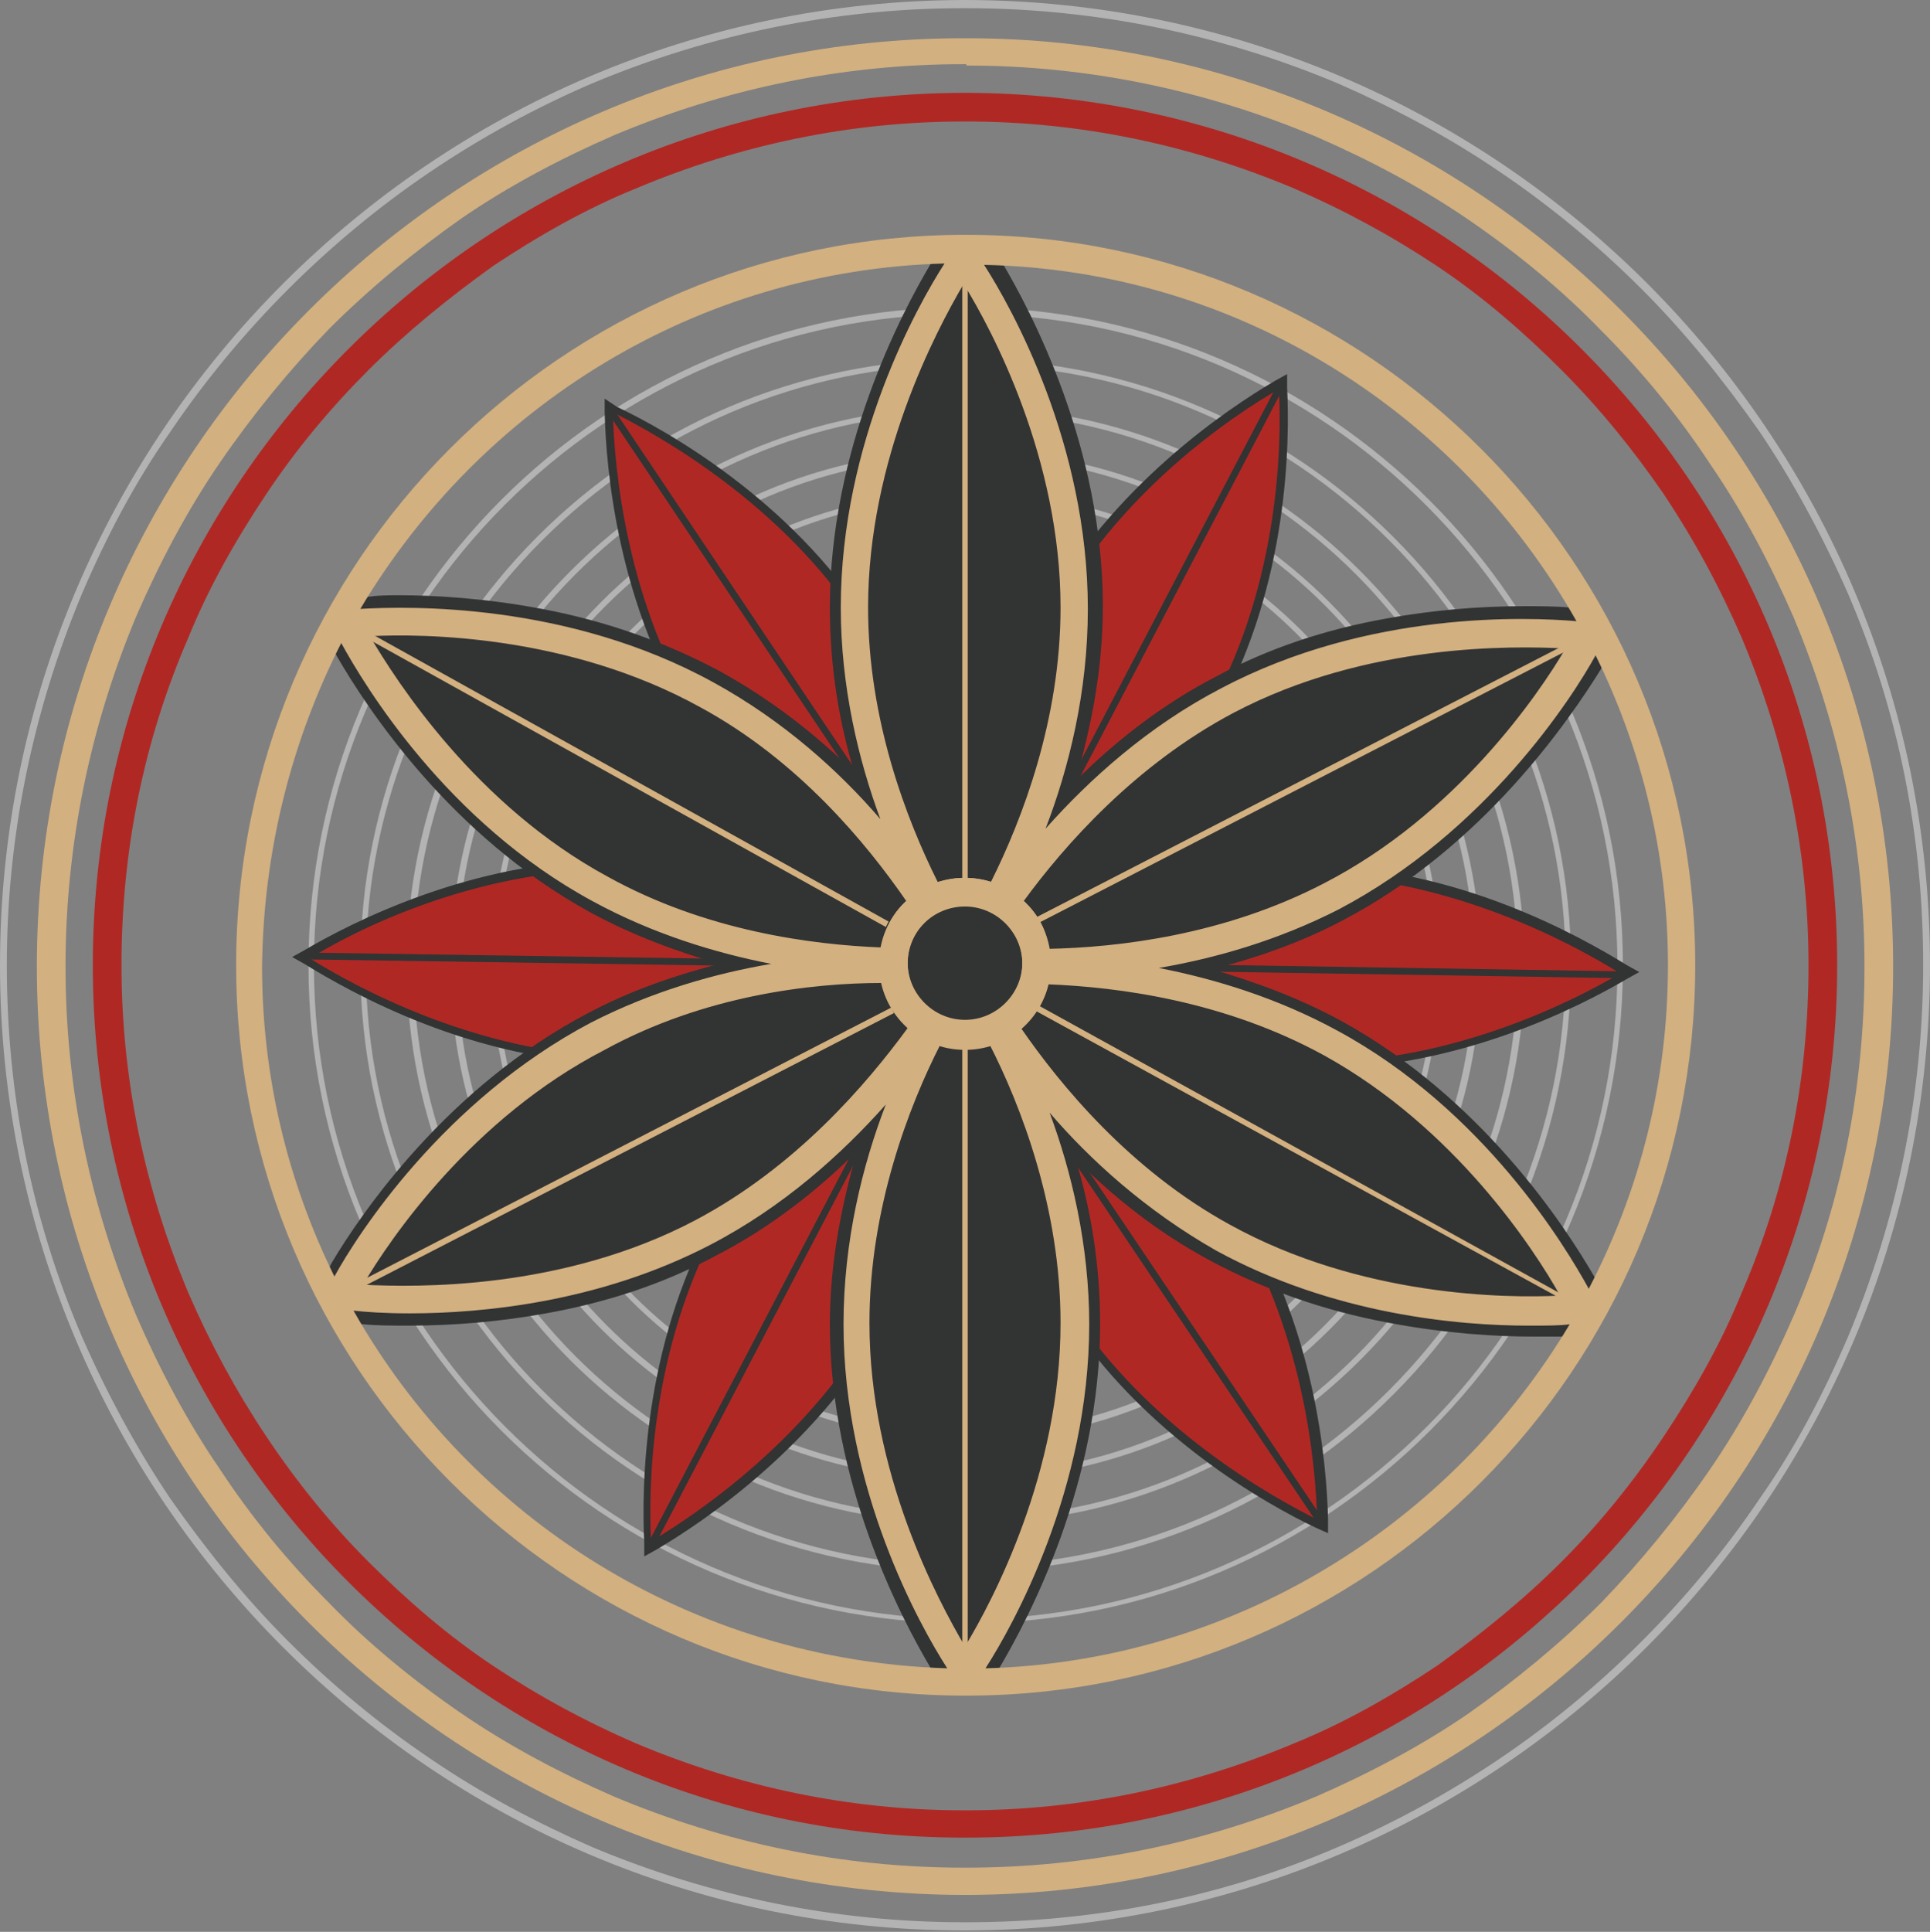 <?xml version="1.0" encoding="utf-8"?>
<!-- Generator: Adobe Illustrator 21.1.0, SVG Export Plug-In . SVG Version: 6.00 Build 0)  -->
<svg version="1.1" id="Layer_1" xmlns="http://www.w3.org/2000/svg" xmlns:xlink="http://www.w3.org/1999/xlink" x="0px" y="0px"
	 viewBox="0 0 141.4 141.5" style="enable-background:new 0 0 141.4 141.5;" xml:space="preserve">
<rect x="0" y="0" width="141.4" height="141.5" fill="#808080" stroke="none"/>
<style type="text/css">
	.st0{opacity:0.4;}
	.st1{fill:#FFFFFF;}
	.st2{fill:#B02824;}
	.st3{fill:#323333;}
	.st4{fill:#D2B080;}
</style>
<g>
	<g>
		<g class="st0">
			<g>
				<g>
					<path class="st1" d="M70.8,22.5h-0.1c-26.5,0-48.1,21.6-48.1,48.2s21.6,48.2,48.1,48.2h0.1c26.5,0,48.1-21.6,48.1-48.2
						C118.9,44.2,97.3,22.6,70.8,22.5 M70.8,23c26.3,0,47.7,21.5,47.7,47.8s-21.4,47.7-47.7,47.8h-0.1C44.4,118.5,23,97,23,70.7
						S44.4,23,70.6,23H70.8z"/>
				</g>
			</g>
		</g>
		<g class="st0">
			<g>
				<g>
					<path class="st1" d="M70.8,26.3h-0.1c-24.5,0-44.3,19.9-44.3,44.4s19.9,44.4,44.3,44.4h0.1c24.5,0,44.3-19.9,44.3-44.4
						S95.2,26.4,70.8,26.3 M70.8,26.7c24.2,0,43.9,19.8,43.9,44s-19.7,44-43.9,44h-0.1c-24.2,0-43.9-19.8-43.9-44s19.7-44,43.9-44
						H70.8z"/>
				</g>
			</g>
		</g>
		<g class="st0">
			<g>
				<g>
					<path class="st1" d="M70.8,29.8h-0.1c-22.5,0-40.9,18.4-40.9,40.9c0,22.6,18.3,40.9,40.9,40.9h0.1c22.5,0,40.9-18.4,40.9-40.9
						C111.6,48.2,93.3,29.8,70.8,29.8 M70.8,30.2c22.3,0,40.4,18.2,40.4,40.5c0,22.3-18.1,40.5-40.4,40.5h-0.1
						c-22.3,0-40.4-18.2-40.4-40.5s18.1-40.5,40.4-40.5H70.8z"/>
				</g>
			</g>
		</g>
		<g class="st0">
			<g>
				<g>
					<path class="st1" d="M70.8,33h-0.1C49.9,33,33,50,33,70.7c0,20.8,16.9,37.7,37.7,37.7h0.1c20.8,0,37.7-16.9,37.7-37.7
						C108.4,50,91.5,33,70.8,33 M70.8,33.4c20.5,0,37.2,16.8,37.2,37.3c0,20.5-16.7,37.3-37.2,37.3h-0.1
						c-20.5,0-37.2-16.8-37.2-37.3C33.4,50.2,50.1,33.5,70.8,33.4L70.8,33.4z"/>
				</g>
			</g>
		</g>
		<g class="st0">
			<g>
				<g>
					<path class="st1" d="M70.8,36L70.8,36C51.5,36,36,51.6,36,70.7s15.6,34.7,34.7,34.8h0.1c19.1,0,34.7-15.6,34.7-34.8
						S89.9,36,70.8,36 M70.8,36.4c18.9,0,34.3,15.4,34.3,34.3s-15.4,34.3-34.3,34.3h-0.1c-18.9,0-34.3-15.4-34.3-34.3
						S51.8,36.4,70.8,36.4L70.8,36.4z"/>
				</g>
			</g>
		</g>
		<g>
			<path class="st2" d="M75,66.6c-0.4-0.4-0.9-0.8-1.4-1.1c-0.5-0.3-1.1-0.5-1.7-0.6l-0.3,0l0-0.3c0.2-5.1,1.2-12.5,5-19.5
				c5-9.3,13.5-14.9,17-16.9l0.4-0.3l0,0.5c0.2,4,0,14.2-5,23.4c-3.8,6.9-9.5,11.9-13.6,14.8l-0.2,0.2L75,66.6z M65.9,67
				c-4.4-2.6-10.5-7.1-14.7-13.7c-5.7-8.9-6.5-19.1-6.6-23.1l0-0.5l0.5,0.2c3.6,1.7,12.5,6.8,18.2,15.6c4.3,6.6,5.8,14.1,6.3,19.1
				l0,0.3L69.4,65c-1.2,0.3-2.3,1-3.1,1.9l-0.2,0.2L65.9,67z M46,77.7c-0.2,0-0.4,0-0.6,0c-10.5-0.2-19.5-5.2-22.9-7.3l-0.4-0.3
				l0.4-0.3c3.3-2,12.2-6.5,22.5-6.5c0.2,0,0.4,0,0.6,0c7.9,0.1,15,3,19.5,5.3l0.2,0.1l-0.1,0.2c-0.3,1.1-0.3,2.3,0.1,3.5l0.1,0.3
				l-0.3,0.1C60.8,75.1,53.8,77.7,46,77.7 M96.4,78.1c-0.2,0-0.4,0-0.6,0c-7.9-0.1-14.9-3-19.4-5.3l-0.2-0.1l0.1-0.3
				c0.4-1.2,0.4-2.4,0-3.6l-0.1-0.3l0.2-0.1c4.4-2.1,11.3-4.7,19-4.7c0.2,0,0.4,0,0.6,0c10.5,0.2,19.5,5.2,22.9,7.3l0.4,0.3
				l-0.4,0.3C115.5,73.6,106.7,78.1,96.4,78.1 M96.4,111.5c-3.6-1.7-12.6-6.8-18.2-15.6c-4.3-6.7-5.9-14.3-6.4-19.4l0-0.3l0.3-0.1
				c1.2-0.2,2.2-0.8,3-1.7l0.2-0.2l0.2,0.1c4.4,2.6,10.5,7.1,14.8,13.8c5.7,8.9,6.5,19.1,6.6,23.1l0,0.5L96.4,111.5z M47.4,113
				c-0.2-4,0-14.2,5-23.4c3.8-7.1,9.7-12.1,13.9-15l0.2-0.2l0.2,0.2c0.4,0.4,0.8,0.7,1.3,1c0.5,0.3,1,0.5,1.5,0.6l0.3,0.1l0,0.3
				c-0.2,5.2-1.2,12.8-5,19.8c-5,9.3-13.5,14.9-17,16.9l-0.4,0.3L47.4,113z"/>
		</g>
		<g>
			<path class="st3" d="M66.6,74l-0.4,0.3c-4.3,3-10.2,8-14,15.1c-5.1,9.3-5.2,19.6-5,23.6l0,1l0.9-0.5c3.4-2,12-7.7,17.1-17.1
				c3.9-7.1,4.9-14.8,5.1-20l0-0.5l-0.5-0.1c-0.5-0.1-1-0.3-1.5-0.5c-0.5-0.2-0.9-0.6-1.2-0.9L66.6,74z M75.1,73.9l-0.3,0.4
				c-0.8,0.8-1.8,1.4-2.9,1.6L71.4,76l0.1,0.6c0.5,4.8,1.9,11.8,5.7,18.3l0,0l0.8,1.3c5.7,8.9,14.8,14,18.4,15.7l0.9,0.4l0-1
				c-0.1-4-0.9-14.3-6.7-23.2C86.1,81.3,80,76.7,75.5,74.1L75.1,73.9z M95.4,63.5v0.6V63.5c-7.8,0-14.7,2.6-19.1,4.7l-0.5,0.2
				l0.2,0.5c0.4,1.1,0.3,2.3,0,3.4l-0.2,0.5l0.5,0.2c4.5,2.4,11.6,5.2,19.6,5.3c0.2,0,0.4,0,0.6,0c10.4,0,19.3-4.6,22.7-6.6l0.9-0.5
				l-0.9-0.5c-3.4-2.1-12.4-7.2-23.1-7.3C95.8,63.5,95.6,63.5,95.4,63.5 M45,63v0.6V63c-10.4,0-19.3,4.6-22.7,6.6l-0.9,0.5l0.9,0.5
				c3.4,2.1,12.4,7.2,23.1,7.3c0.2,0,0.4,0,0.6,0c7.9,0,14.9-2.6,19.4-4.8l0.5-0.2l-0.2-0.5c-0.4-1.1-0.4-2.2-0.1-3.3l0.1-0.5
				l-0.4-0.2C60.7,66,53.6,63.2,45.6,63C45.4,63,45.2,63,45,63 M44.3,29.2l0,1c0.1,4,0.9,14.3,6.7,23.2c4.3,6.7,10.4,11.2,14.8,13.8
				l0.5,0.3l0.3-0.4c0.7-0.9,1.7-1.5,2.9-1.8l0.5-0.1L70,64.7c-0.5-5.1-2.1-12.5-6.4-19.2c-5.7-8.9-14.8-14-18.4-15.7L44.3,29.2z
				 M94.3,27.4l-0.9,0.5c-3.4,2-12,7.7-17.1,17.1c-3.8,7-4.8,14.5-5,19.6l0,0.5l0.5,0.1c0.6,0.1,1.1,0.3,1.6,0.6
				c0.5,0.3,1,0.6,1.3,1l0.4,0.4l0.4-0.3C79.7,64,85.5,59,89.3,52c5.1-9.3,5.2-19.6,5-23.6L94.3,27.4z M66.5,74.8
				c0.4,0.4,0.9,0.8,1.4,1c0.5,0.3,1.1,0.5,1.6,0.6c-0.2,4.9-1.1,12.6-5,19.7c-5,9.2-13.6,14.9-16.8,16.8c-0.2-3.8-0.1-14,5-23.3
				C56.5,82.6,62.5,77.6,66.5,74.8 M75.2,74.7c4.2,2.5,10.4,7,14.7,13.7c5.7,8.9,6.5,19.1,6.6,22.9c-3.4-1.7-12.4-6.7-18.1-15.5
				C74,89,72.5,81.4,72,76.5C73.2,76.2,74.4,75.6,75.2,74.7 M95.4,64.1c0.2,0,0.4,0,0.6,0c10.5,0.2,19.5,5.2,22.7,7.2
				c-3.2,1.9-12.1,6.5-22.3,6.5c-0.2,0-0.4,0-0.6,0c-7.9-0.1-14.9-3-19.3-5.3c0.4-1.3,0.4-2.6,0-3.8C80.9,66.6,87.7,64.1,95.4,64.1
				 M45,63.7c0.2,0,0.4,0,0.6,0c7.9,0.1,15,3,19.4,5.3c-0.3,1.2-0.3,2.5,0.1,3.7c-4.3,2.1-11.3,4.7-19.1,4.7c-0.2,0-0.4,0-0.6,0
				c-10.5-0.2-19.5-5.2-22.7-7.2C25.9,68.2,34.7,63.7,45,63.7 M44.9,30.2c3.4,1.7,12.4,6.7,18.1,15.5c4.3,6.6,5.8,14.1,6.3,19
				c-1.2,0.3-2.4,1-3.2,2c-4.2-2.5-10.4-7-14.6-13.6C45.8,44.3,45,34,44.9,30.2 M93.7,28.5c0.2,3.8,0.1,14-5,23.3
				c-3.8,6.9-9.5,11.8-13.5,14.7c-0.4-0.5-0.9-0.8-1.5-1.2c-0.6-0.3-1.2-0.5-1.8-0.6c0.2-4.9,1.2-12.4,5-19.3
				C81.9,36,90.4,30.4,93.7,28.5"/>
		</g>
		<g>
			<path class="st3" d="M70.7,122.1c-0.5,0-1-0.3-1.3-0.7c-2.2-3.6-7.2-13.2-7.2-24.4c0-7.9,2.5-15.1,4.8-20
				c-3.2,4.3-8.4,9.9-15.4,13.6c-7.8,4.1-16.2,4.9-21.8,4.9c-1.1,0-2.2,0-3.2-0.1c-0.5,0-1-0.3-1.2-0.8c-0.2-0.5-0.2-1,0-1.4
				c2.2-3.6,8.3-12.6,18.3-17.8c6.1-3.2,12.6-4.4,17.7-4.8c-5.1-0.5-11.6-1.8-17.6-5.1C33.9,60.1,28,51,25.9,47.3
				c-0.3-0.4-0.3-1,0-1.4c0.2-0.4,0.7-0.7,1.2-0.8c0.7,0,1.4,0,2.2,0c4.8,0,14.3,0.7,22.8,5.4c6.7,3.7,11.6,9,14.7,13.3
				c-2.2-4.8-4.5-11.7-4.5-19.3c0-11.2,5.1-20.8,7.2-24.4c0.3-0.4,0.7-0.7,1.3-0.7c0.5,0,1,0.3,1.3,0.7c2.2,3.6,7.2,13.2,7.2,24.4
				c0,8-2.6,15.2-4.9,20c3.2-4.3,8.3-9.9,15.4-13.6c7.8-4.1,16.2-4.9,21.8-4.9c1.1,0,2.2,0,3.2,0.1c0.5,0,1,0.3,1.2,0.8
				c0.2,0.5,0.2,1,0,1.4c-2.2,3.6-8.3,12.6-18.3,17.8c-6.1,3.2-12.6,4.4-17.7,4.8c5.1,0.5,11.6,1.8,17.6,5.1
				c9.8,5.4,15.8,14.5,17.9,18.2c0.3,0.4,0.3,1,0,1.4c-0.2,0.4-0.7,0.7-1.2,0.8c-0.7,0-1.4,0-2.2,0c-4.9,0-14.3-0.7-22.8-5.4
				c-6.7-3.7-11.6-9-14.7-13.3c2.2,4.9,4.5,11.7,4.5,19.3c0,11.2-5.1,20.8-7.2,24.4C71.7,121.8,71.2,122.1,70.7,122.1"/>
		</g>
		<g>
			<path class="st3" d="M70.7,17.9L70.7,17.9c-1,0-2,0.5-2.5,1.4C66,23,60.8,32.9,60.8,44.5c0,4.4,0.7,8.5,1.8,12.1
				c-2.7-2.7-6-5.3-9.8-7.4c-3.9-2.1-8.3-3.7-13.1-4.6c-4.2-0.8-8-1-10.4-1c-0.8,0-1.5,0-2.2,0.1c-1,0-1.9,0.6-2.4,1.5
				c-0.5,0.9-0.5,2,0,2.9c2.2,3.8,8.3,13.1,18.5,18.7c3.1,1.7,6.4,2.9,9.5,3.8c-3.1,0.8-6.4,1.9-9.6,3.6
				c-10.3,5.4-16.6,14.6-18.8,18.3c-0.5,0.9-0.6,2-0.1,2.9c0.5,0.9,1.4,1.5,2.4,1.6c1.1,0.1,2.2,0.1,3.3,0.1c3.4,0,6.8-0.3,10.1-0.9
				c4.5-0.8,8.7-2.2,12.4-4.2c4.1-2.1,7.6-4.9,10.4-7.7c-1.1,3.8-2,8.1-2,12.7c0,11.6,5.2,21.5,7.4,25.2c0.5,0.9,1.5,1.4,2.5,1.4h0
				c1,0,2-0.5,2.5-1.4c2.2-3.7,7.4-13.6,7.4-25.2c0-4.4-0.7-8.5-1.8-12.1c2.7,2.7,5.9,5.3,9.8,7.4c0,0,0,0,0,0
				c3.9,2.1,8.3,3.7,13.2,4.6c4.2,0.8,8,1,10.4,1c0.8,0,1.5,0,2.2,0c1,0,1.9-0.6,2.4-1.5c0.5-0.9,0.5-2,0-2.9
				c-2.2-3.8-8.3-13.1-18.5-18.7c-3.1-1.7-6.4-2.9-9.5-3.8c3.1-0.8,6.4-1.9,9.6-3.6C108.7,62,115,52.7,117.3,49
				c0.5-0.9,0.6-2,0.1-2.9c-0.5-0.9-1.4-1.5-2.4-1.6c-1.1-0.1-2.2-0.1-3.3-0.1v2.9l0-2.9c-3.4,0-6.8,0.3-10.1,0.9
				c-4.5,0.8-8.7,2.2-12.4,4.2c-4.1,2.1-7.6,4.9-10.4,7.7c1.1-3.8,2-8.1,2-12.8c0-11.6-5.2-21.5-7.4-25.2
				C72.7,18.4,71.7,17.9,70.7,17.9 M68.9,76.6c0.6,0.2,1.2,0.3,1.8,0.3c0.6,0,1.2-0.1,1.8-0.3c2.3,4.5,5.2,12,5.2,20.4
				c0,10.9-5,20.3-7,23.7c-2-3.4-7-12.7-7-23.7C63.7,88.6,66.6,81.1,68.9,76.6 M76.8,72.1c5.1,0.2,12.9,1.2,20.2,5.2
				c9.6,5.3,15.4,14.2,17.3,17.6c-0.6,0-1.3,0-2.1,0c-4.9,0-13.9-0.7-22.1-5.2h0c-7.3-4-12.4-10.2-15.3-14.4
				C75.8,74.5,76.5,73.4,76.8,72.1 M64.6,72c0.3,1.3,1,2.4,1.9,3.3c-3,4.1-8.2,10.2-15.6,14.1c-7.7,4-16.1,4.8-21.1,4.8
				c-1.3,0-2.4,0-3.2-0.1c2-3.4,8-12.2,17.7-17.2C51.6,72.9,59.5,72,64.6,72 M70.7,66.3c2.3,0,4.2,1.9,4.2,4.2s-1.9,4.2-4.2,4.2
				c-2.3,0-4.2-1.9-4.2-4.2S68.4,66.3,70.7,66.3 M111.6,47.4c1.3,0,2.4,0,3.1,0.1c-2,3.4-8,12.2-17.7,17.2
				c-7.3,3.8-15.1,4.7-20.2,4.8C76.7,68.1,76,66.9,75,66c3-4.1,8.2-10,15.4-13.8C98.2,48.1,106.6,47.4,111.6,47.4 M29.2,46.6
				c4.9,0,13.9,0.7,22.1,5.2c7.2,3.9,12.2,10,15.1,14.2c-1,0.9-1.7,2.1-1.9,3.5c-5.1-0.2-12.9-1.2-20.1-5.2
				C34.9,59,29.1,50,27.1,46.6C27.7,46.6,28.4,46.6,29.2,46.6 M70.7,20.8c2,3.4,7,12.8,7,23.7c0,8.2-2.8,15.5-5.1,20.1
				c-0.6-0.2-1.3-0.3-1.9-0.3c-0.7,0-1.3,0.1-2,0.3c-2.3-4.6-5.1-11.9-5.1-20.1C63.7,33.6,68.7,24.2,70.7,20.8"/>
		</g>
		<g>
			<path class="st4" d="M70.8,2.8h-0.2c-37.4,0-67.9,30.5-67.9,68c0,37.5,30.4,67.9,67.9,68h0.2c37.4-0.1,67.9-30.5,67.9-68
				C138.7,33.3,108.2,2.8,70.8,2.8 M70.8,4.8c8.9,0,17.5,1.8,25.6,5.2c3.9,1.7,7.7,3.7,11.2,6.1c3.5,2.4,6.8,5.1,9.7,8.1
				c3,3,5.7,6.3,8,9.8c2.4,3.5,4.4,7.3,6.1,11.2c3.4,8.1,5.2,16.7,5.2,25.6s-1.7,17.5-5.2,25.6c-1.7,3.9-3.7,7.7-6.1,11.2
				c-2.4,3.5-5.1,6.8-8,9.8c-3,3-6.3,5.7-9.7,8.1c-3.5,2.4-7.3,4.4-11.2,6.1c-8.1,3.4-16.7,5.2-25.6,5.2h-0.2
				c-8.9,0-17.5-1.8-25.6-5.2c-3.9-1.7-7.7-3.7-11.2-6.1c-3.5-2.4-6.8-5.1-9.7-8.1c-3-3-5.7-6.3-8-9.8c-2.4-3.5-4.4-7.3-6.1-11.2
				c-3.4-8.1-5.2-16.7-5.2-25.6S6.6,53.2,10,45.1c1.7-3.9,3.7-7.7,6.1-11.2c2.4-3.5,5.1-6.8,8-9.8c3-3,6.3-5.7,9.7-8.1
				c3.5-2.4,7.3-4.4,11.2-6.1c8.1-3.4,16.7-5.2,25.6-5.2H70.8z"/>
		</g>
		<g>
			<path class="st4" d="M72.2,122.2c2-3.1,7.6-13.1,7.6-25.2c0-5.8-1.3-11.2-2.9-15.5c3,3.5,7.1,7.2,12.2,10.1
				c8.6,4.7,17.8,5.5,22.9,5.5c1.3,0,2.3,0,3-0.1C106.3,111.6,90.4,121.7,72.2,122.2 M25.9,96c0.9,0.1,2.3,0.2,4.1,0.2
				c5.3,0,13.9-0.8,22-5c5.4-2.8,9.7-6.7,12.9-10.3c-1.7,4.4-3.1,10-3.1,16.1c0,12.1,5.6,22.1,7.6,25.2
				C50.6,121.6,34.5,111.2,25.9,96 M25,47.1c1.7,3.1,7.7,13.1,18.4,18.9c4.4,2.4,9,3.8,13.1,4.6c-4.1,0.7-8.7,2-13.2,4.3
				c-10.8,5.7-17.1,15.5-18.8,18.6c-3.4-6.9-5.3-14.6-5.3-22.7C19.3,62.2,21.4,54.2,25,47.1 M69.2,19.3c-2,3.1-7.6,13.1-7.6,25.2
				c0,5.8,1.3,11.2,2.9,15.5c-3-3.5-7.1-7.2-12.2-10c-10.7-5.9-22.4-5.6-25.9-5.4C35.2,29.8,51,19.8,69.2,19.3 M115.5,45.5
				c-3.5-0.3-15.2-0.8-26,4.9c-5.4,2.8-9.7,6.7-12.9,10.3c1.7-4.4,3.1-10,3.1-16.1c0-12.1-5.6-22.1-7.6-25.2
				C90.8,19.8,106.9,30.3,115.5,45.5 M75,66c3-4.1,8.2-10,15.4-13.8c9.7-5.1,20.4-4.9,24.3-4.7c-2,3.4-8,12.2-17.7,17.2
				c-7.3,3.8-15.1,4.7-20.2,4.8C76.7,68.1,76,66.9,75,66 M64.6,69.4c-5.1-0.2-12.9-1.2-20.1-5.2C34.9,59,29.1,50,27.1,46.6
				c3.9-0.2,14.6-0.1,24.2,5.2c7.2,3.9,12.2,10,15.1,14.2C65.5,66.8,64.8,68,64.6,69.4 M64.6,72c0.3,1.3,1,2.4,1.9,3.3
				c-3,4.1-8.2,10.2-15.6,14.1c-9.7,5.1-20.4,4.9-24.3,4.7c2-3.4,8-12.2,17.7-17.2C51.6,72.9,59.5,72,64.6,72 M74.9,70.5
				c0,2.3-1.9,4.2-4.2,4.2c-2.3,0-4.2-1.9-4.2-4.2c0-2.3,1.9-4.2,4.2-4.2C73,66.3,74.9,68.2,74.9,70.5 M77.7,44.5
				c0,8.2-2.8,15.5-5.1,20.1c-0.6-0.2-1.3-0.3-1.9-0.3c-0.7,0-1.3,0.1-2,0.3c-2.3-4.6-5.1-11.9-5.1-20.1c0-10.9,5-20.3,7-23.7
				C72.7,24.2,77.7,33.6,77.7,44.5 M70.7,120.6c-2-3.4-7-12.7-7-23.7c0-8.4,2.9-15.9,5.2-20.4c0.6,0.2,1.2,0.3,1.8,0.3
				c0.6,0,1.2-0.1,1.8-0.3c2.3,4.5,5.2,12,5.2,20.4C77.7,107.9,72.7,117.3,70.7,120.6 M74.8,75.3c1-0.8,1.7-2,2-3.2
				c5.1,0.2,12.9,1.2,20.2,5.2c9.6,5.3,15.4,14.2,17.3,17.6c-3.9,0.2-14.6,0.1-24.2-5.2h0C82.8,85.7,77.7,79.5,74.8,75.3
				 M116.4,94.4c-1.7-3.1-7.7-13.1-18.4-18.9c-4.4-2.4-9-3.8-13.1-4.6c4.1-0.7,8.7-2,13.2-4.3c10.8-5.7,17.1-15.5,18.8-18.6
				c3.4,6.9,5.3,14.6,5.3,22.7C122.2,79.3,120.1,87.3,116.4,94.4 M124.2,70.7c0-29.5-24-53.5-53.4-53.5h-0.1
				c-29.5,0-53.4,24-53.4,53.5s24,53.5,53.4,53.5h0.1C100.3,124.2,124.2,100.2,124.2,70.7"/>
		</g>
		<g>
			<path class="st2" d="M70.8,6.8h-0.2C35.4,6.9,6.8,35.5,6.8,70.7s28.6,63.9,63.8,63.9h0.2c35.2,0,63.8-28.7,63.8-63.9
				C134.6,35.5,106,6.9,70.8,6.8 M70.8,8.9c8.3,0,16.4,1.7,24,4.9c3.7,1.6,7.2,3.5,10.5,5.7c3.3,2.2,6.3,4.8,9.1,7.6
				c2.8,2.8,5.3,5.9,7.5,9.1c2.2,3.3,4.1,6.8,5.7,10.5c3.2,7.6,4.9,15.7,4.9,24s-1.6,16.4-4.9,24c-1.5,3.7-3.5,7.2-5.7,10.5
				c-2.2,3.3-4.7,6.4-7.5,9.2c-2.8,2.8-5.9,5.3-9.1,7.6c-3.3,2.2-6.8,4.2-10.5,5.7c-7.6,3.2-15.7,4.9-24,4.9h-0.2
				c-8.3,0-16.4-1.7-24-4.9c-3.7-1.6-7.2-3.5-10.5-5.7c-3.3-2.2-6.3-4.8-9.1-7.6c-2.8-2.8-5.3-5.9-7.5-9.2
				c-2.2-3.3-4.1-6.8-5.7-10.5c-3.2-7.6-4.9-15.7-4.9-24s1.6-16.4,4.9-24c1.5-3.7,3.5-7.2,5.7-10.5c2.2-3.3,4.7-6.3,7.5-9.1
				c2.8-2.8,5.9-5.3,9.1-7.6c3.3-2.2,6.8-4.2,10.5-5.7c7.6-3.2,15.7-4.9,24-4.9H70.8z"/>
		</g>
		<g>
			<path class="st4" d="M70.7,64.3L70.7,64.3c-3.5,0-6.3,2.8-6.3,6.3s2.8,6.3,6.3,6.3h0c3.5,0,6.3-2.8,6.3-6.3S74.2,64.3,70.7,64.3
				 M70.7,66.4c2.3,0,4.2,1.9,4.2,4.2c0,2.3-1.9,4.2-4.2,4.2h0c-2.3,0-4.2-1.9-4.2-4.2C66.5,68.2,68.4,66.4,70.7,66.4L70.7,66.4z"/>
		</g>
	</g>
	<g>
		<path class="st4" d="M70.9,120.9h-0.4l0-44.9h0.4L70.9,120.9z M114.5,95.2L75.8,74l0.2-0.4l38.6,21.3L114.5,95.2z M26.5,94.3
			l-0.2-0.4l39-20.1l0.2,0.4L26.5,94.3z M64.9,67.9L26.6,46.6l0.2-0.4l38.3,21.3L64.9,67.9z M76.1,67.6l-0.2-0.4l39-20.1l0.2,0.4
			L76.1,67.6z M70.9,65h-0.4V20.5h0.4V65z"/>
	</g>
	<g>
		<g class="st0">
			<g>
				<g>
					<path class="st1" d="M70.8,0h-0.2C31.7,0.1,0,31.8,0,70.7s31.7,70.7,70.6,70.7h0.2c38.9-0.1,70.6-31.8,70.6-70.7
						S109.8,0.1,70.8,0 M70.8,0.6c9.4,0,18.6,1.9,27.2,5.5c4.1,1.8,8.1,3.9,11.9,6.5c3.7,2.5,7.2,5.4,10.4,8.6
						c3.2,3.2,6,6.7,8.6,10.4c2.5,3.7,4.7,7.8,6.5,11.9c3.7,8.6,5.5,17.8,5.5,27.2c0,9.4-1.9,18.6-5.5,27.2
						c-1.8,4.2-3.9,8.2-6.5,11.9c-2.5,3.7-5.4,7.2-8.6,10.4c-3.2,3.2-6.7,6.1-10.4,8.6c-3.7,2.5-7.7,4.7-11.9,6.5
						c-8.6,3.7-17.8,5.5-27.2,5.5h-0.2c-9.4,0-18.6-1.9-27.2-5.5c-4.1-1.8-8.1-3.9-11.9-6.5c-3.7-2.5-7.2-5.4-10.4-8.6
						c-3.2-3.2-6-6.7-8.6-10.4c-2.5-3.7-4.7-7.8-6.5-11.9c-3.7-8.6-5.5-17.8-5.5-27.2c0-9.4,1.9-18.6,5.5-27.2
						c1.8-4.2,3.9-8.2,6.5-11.9c2.5-3.7,5.4-7.2,8.6-10.4c3.2-3.2,6.7-6.1,10.4-8.6c3.7-2.5,7.7-4.7,11.9-6.5
						C52,2.5,61.2,0.6,70.6,0.6H70.8z"/>
				</g>
			</g>
		</g>
	</g>
	<g>
		<rect x="69.8" y="42.3" transform="matrix(0.463 -0.886 0.886 0.463 8.671 99.357)" class="st3" width="32.9" height="0.5"/>
	</g>
	<g>
		
			<rect x="38.4" y="98.4" transform="matrix(0.463 -0.886 0.886 0.463 -57.724 101.969)" class="st3" width="33.7" height="0.5"/>
	</g>
	<g>
		
			<rect x="103" y="55.5" transform="matrix(1.594345e-02 -1 1 1.594345e-02 30.48 173.266)" class="st3" width="0.5" height="31.2"/>
	</g>
	<g>
		
			<rect x="37.8" y="54.9" transform="matrix(1.499025e-02 -1 1 1.499025e-02 -32.854 107.253)" class="st3" width="0.5" height="30.9"/>
	</g>
	<g>
		<polygon class="st3" points="96.4,111.4 78.5,84.8 78.9,84.5 96.8,111.1 		"/>
	</g>
	<g>
		
			<rect x="53.7" y="27.5" transform="matrix(0.831 -0.557 0.557 0.831 -15.277 37.481)" class="st3" width="0.5" height="32.8"/>
	</g>
</g>
</svg>
